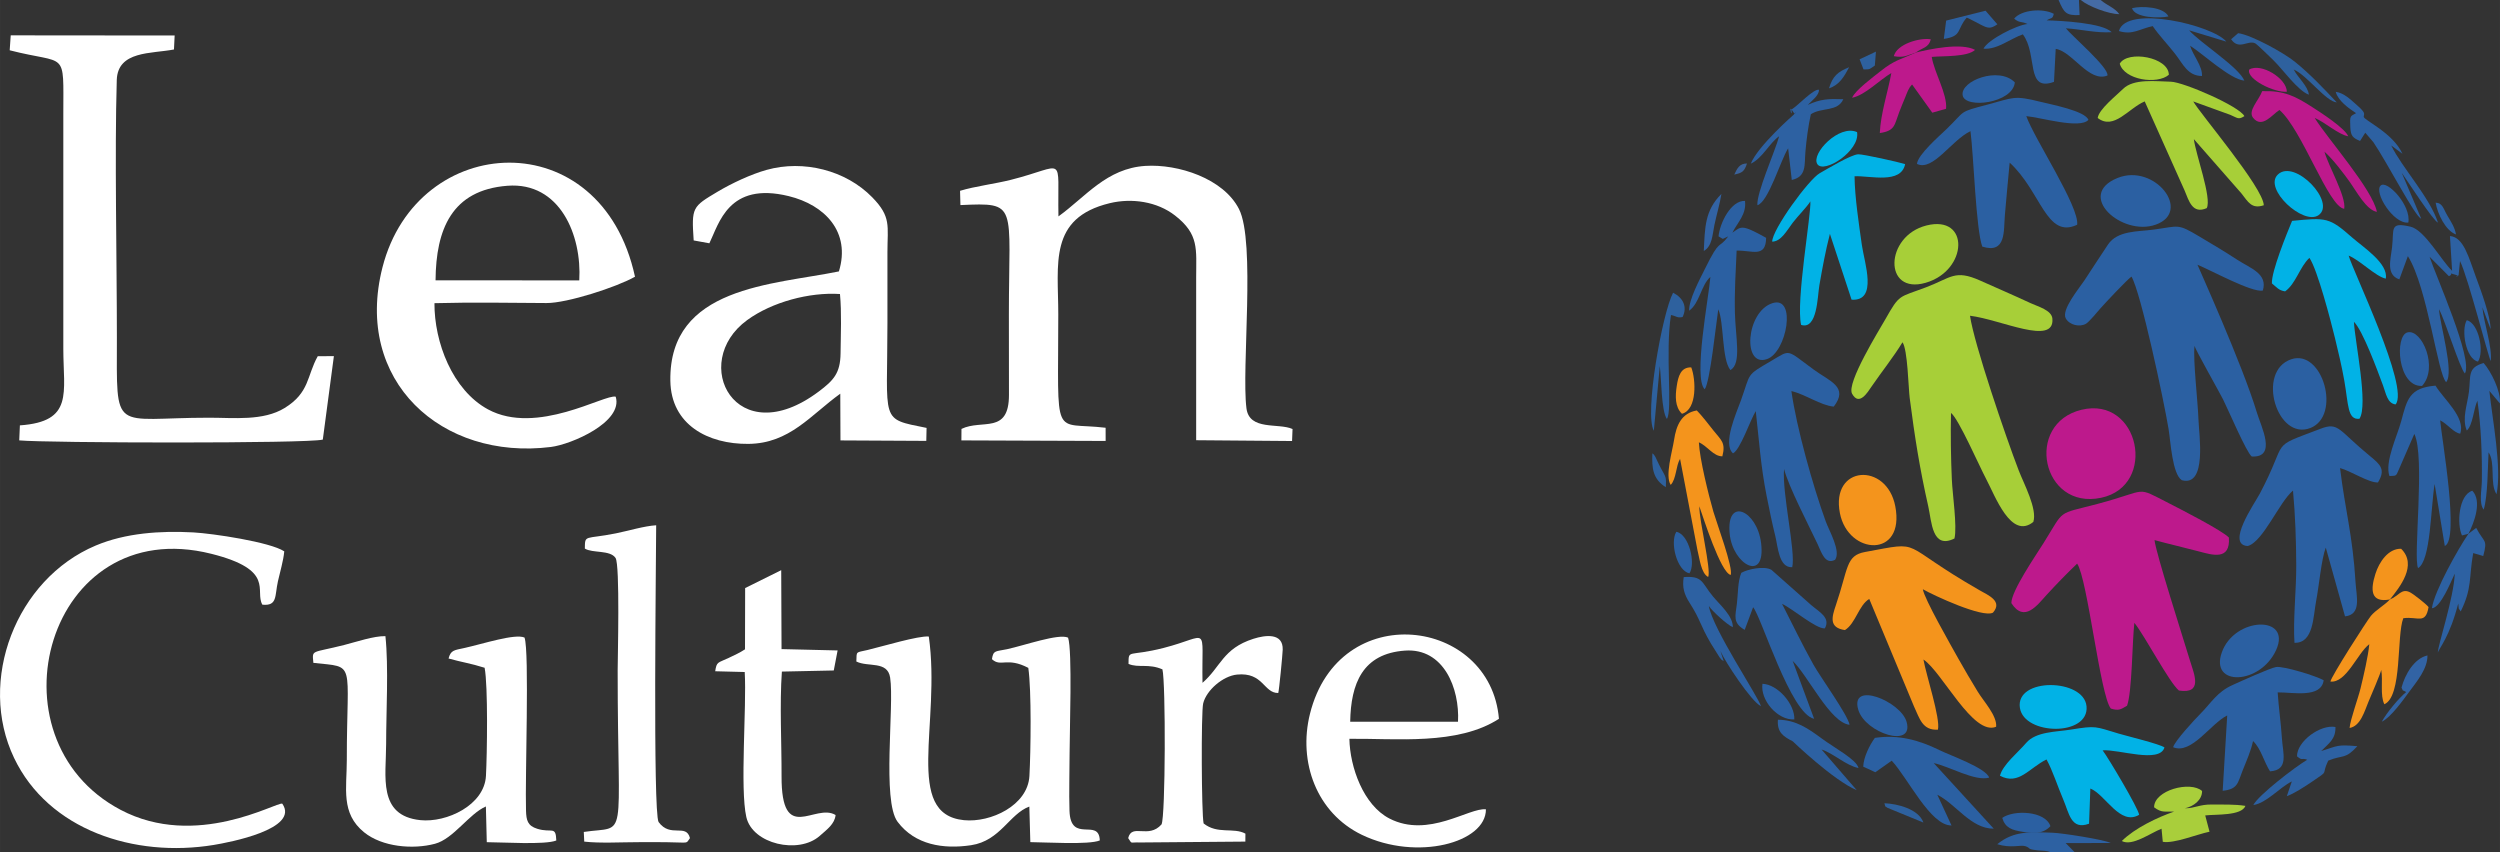 <?xml version="1.0" encoding="UTF-8"?>
<!DOCTYPE svg PUBLIC "-//W3C//DTD SVG 1.1//EN" "http://www.w3.org/Graphics/SVG/1.1/DTD/svg11.dtd">
<!-- Creator: CorelDRAW 2017 -->
<svg xmlns="http://www.w3.org/2000/svg" xml:space="preserve" width="129.368mm" height="44.102mm" version="1.1" style="shape-rendering:geometricPrecision; text-rendering:geometricPrecision; image-rendering:optimizeQuality; fill-rule:evenodd; clip-rule:evenodd"
viewBox="0 0 9698.27 3306.21"
 xmlns:xlink="http://www.w3.org/1999/xlink">
 <rect x="0" y="0" width="9698.27" height="3306.21" fill="#333333" stroke="none"/>
 <defs>
  <style type="text/css">
   <![CDATA[
    .fil5 {fill:#01B2E6}
    .fil3 {fill:#2B60A2}
    .fil6 {fill:#2D61A2}
    .fil8 {fill:#2E619E}
    .fil9 {fill:#3263A4}
    .fil12 {fill:#3A629B}
    .fil11 {fill:#456BA4}
    .fil1 {fill:#A7CF38}
    .fil7 {fill:#A9CE3B}
    .fil10 {fill:#BB1A8B}
    .fil2 {fill:#BD198C}
    .fil4 {fill:#F4941C}
    .fil0 {fill:white}
   ]]>
  </style>
 </defs>
 <g id="Layer_x0020_1">
  <g id="_905291936">
   <g>
    <path class="fil0" d="M4106.02 839.47c-4.58,-245.13 32.88,-196.64 -184.72,-141.8 -63.25,15.92 -137.47,24.51 -196.99,42.53l1.45 55.39c225.96,-10.18 187.98,-6.39 187.98,423.6 0,103.98 0.11,207.96 0.32,311.94 0.31,155.74 -104.43,93.84 -184.21,132.73l-0.36 44.56 559.63 2.17 -0.12 -51.19c-208.95,-25 -183.61,60.69 -183.61,-440.21 0,-195.2 -38.49,-373.39 199.53,-430.97 85.51,-20.68 183.71,-6.55 253.59,47.99 93.57,73 81.9,129.79 81.77,240.6 -0.27,210.3 0,420.61 0,630.93l372.04 3.1 1.83 -46.52c-54.22,-24.76 -167.65,7.72 -178.81,-80.52 -19.69,-155.58 36.12,-644.7 -28.92,-772.84 -60.27,-118.79 -236.44,-175.41 -363.22,-167.37 -150.56,9.56 -231.51,119.78 -337.18,195.89z"/>
    <path class="fil0" d="M37.56 195.06c225.01,57.95 208.02,-6.72 208.02,249.89l0 907.72c0,172 40.86,282.89 -168.49,297.51l-2.5 58.23c109.08,10.2 1118.09,12.65 1177.64,-3.04l43.02 -323.88 -62.65 0.46c-42.74,76.48 -31.1,140.86 -128.39,200.8 -83.05,51.18 -197.77,37.69 -292.5,37.69 -379.44,0.05 -358.35,68.12 -358.33,-312.27 0,-293.78 -8.9,-714.36 -0.46,-997.35 3.42,-114.67 134.57,-101.84 221.92,-118.86l2.62 -54.22 -635.91 -0.6 -4 57.93z"/>
    <path class="fil0" d="M3258.5 1140.61c6.81,71.47 3.13,156.95 2.28,230.31 -0.89,76.9 -26.98,104.74 -84.64,147.98 -321.45,241.04 -504.49,-111.92 -277.34,-277.38 95.75,-69.73 241.47,-108.82 359.7,-100.9zm-567.53 -207.88l60.87 11.1c37.25,-75.64 73.46,-240.2 307.62,-183.05 140.46,34.29 241.65,139.16 194.92,292.14 -256.53,52.48 -659.46,57.73 -653.91,424.38 2.59,170.79 146.51,246.2 302.71,244.71 160.31,-1.52 241.88,-112.37 356.54,-194.73l0.69 181.25 332.97 1.79 1.06 -50.32c-183.09,-37.04 -151.82,-17.68 -151.82,-405.21 0,-91.96 -0.08,-183.92 0,-275.88 0.1,-103.46 15.47,-137.32 -58.97,-213.53 -102.82,-105.28 -266.63,-146 -409.11,-106.49 -61.38,17.03 -136.33,52.33 -190.97,84.91 -97.97,58.4 -101.31,59.81 -92.61,188.94z"/>
    <path class="fil0" d="M1689.6 1087.37c1.54,-196.89 62.39,-350.05 278.75,-366.72 204.12,-15.73 289.24,192.51 278.79,367.16l-557.54 -0.43zm698.88 451.51c-42.41,-10.84 -306.04,151.89 -495.37,49.28 -138.42,-75.02 -208.59,-261.43 -207.76,-412.02 142.77,-3.85 291.47,-1.55 434.65,-0.52 79.88,0.57 272.65,-61.95 343.32,-102.13 -130.72,-603.59 -844.59,-564.15 -979.56,-36.54 -112.82,441.09 229.85,749.87 652.83,697.07 80.92,-10.11 281.85,-97.23 251.89,-195.15z"/>
    <path class="fil0" d="M54.58 2940.38c133.68,279.8 466.94,387.97 774.24,337.51 59.7,-9.81 335,-61.53 266.21,-160.2 -22.09,-7.65 -333.92,178.74 -627.34,23.88 -525.04,-277.13 -284.68,-1153.04 351.97,-993.21 250.5,62.88 166.89,143.43 198.09,197.39 59.19,5.74 47.59,-33.28 60.47,-91.09 8.49,-38.19 20.77,-77.21 24.52,-115.74 -54.61,-36.27 -278.95,-69.61 -353.22,-73.56 -127.71,-6.8 -262.52,2.18 -378.5,51.1 -309.4,130.48 -459.69,524.11 -316.44,823.93z"/>
    <path class="fil0" d="M3848.08 2557.17c34.55,32.3 57.52,-9.89 141.04,33.76 12.76,88.19 9.59,323.31 4.32,419.32 -6.28,114.44 -150.28,181.88 -254.05,171.47 -235.15,-23.58 -88.51,-375.91 -136.24,-712.44 -39.96,-3.69 -178.82,38.13 -237.48,52.22 -46.73,11.22 -42.17,2.52 -43.65,44.72 45.18,22.94 120.94,-4.06 131.11,62.57 16.76,109.74 -32.45,477.75 28.97,559.38 67.42,89.6 177.46,106.84 285.1,90.66 113.45,-17.06 148.61,-121.54 225.9,-149.89l3.85 137.98c58.4,0.31 227.25,11.13 269.46,-6.57 -2.86,-89.84 -113.39,14.54 -117.55,-115.17 -2.3,-72.23 0.4,-150.23 0.4,-223.17 0,-78.65 11.14,-400.16 -5.89,-448.43 -36.59,-16.76 -167.74,29.9 -237.48,45.02 -42.49,9.23 -52.75,2.56 -57.83,38.55z"/>
    <path class="fil0" d="M1879.94 2590.49c13.58,71.07 9.72,335.71 5.18,419.59 -6.15,113.38 -152.5,182.22 -254.77,171.49 -166.07,-17.41 -132.48,-169.91 -132.48,-295.13 0,-125.17 9.99,-299.37 -2.77,-418.67 -45.44,-0.83 -113.36,22.48 -159.66,34.26 -129.2,32.9 -124.62,16.06 -119.82,69.43 167.99,18.71 129.68,-14.09 129.7,377.27 0.01,109.71 -24.27,206.17 67.31,280.19 70.12,56.67 188.62,67.21 274.66,44.36 72.01,-19.11 132.18,-116.31 197.56,-144.73l3.46 138.58c59.07,0.07 227.13,11.05 269.72,-6.6 -1.98,-58.38 -17.47,-28.07 -73.67,-45.34 -38.16,-11.74 -42.64,-33.55 -43.82,-70.01 -4.08,-127.89 13.68,-618.38 -5.82,-671.9 -37.17,-16.13 -160.97,24.46 -232.38,40.33 -40.67,9.04 -53.51,7.81 -62.31,40.94 53.02,14.9 84.81,18.52 139.9,35.94z"/>
    <path class="fil0" d="M5237.84 2799.92c2.5,-148.03 47.77,-264.32 212.45,-276 150.54,-10.68 212.57,146.9 205.8,275.93l-418.25 0.07zm-3.15 66.14c180.29,-2 419.81,26.29 580.14,-77.52 -32.9,-393.66 -621,-469.63 -733.11,-19.23 -46.54,187 25.81,384.69 201.46,469.3 213.73,102.97 481.91,30.46 481.19,-98.97 -65.4,-7.52 -222.86,113.53 -374.11,35.79 -101.14,-51.98 -153.48,-199 -155.56,-309.37z"/>
    <path class="fil0" d="M2268.77 2128.12c29.73,18.61 97.64,4.58 119.07,36.31 17.74,26.27 8.23,390.28 8.23,437.23 0,685.72 43.08,599.45 -131.38,625.76l1.76 37.48c60.4,7.08 146.02,2.15 209.41,2.17 35.56,0.01 71.31,-0.37 106.85,0.08 95.18,1.2 76.41,7.47 93.85,-15.84 -14.9,-58.59 -75.82,0.81 -121.76,-62.45 -22.14,-39.39 -9.63,-1016.74 -9.3,-1151.15 -46.13,2.67 -109.09,21.94 -157.01,31.52 -120.41,24.09 -119.11,3 -119.73,58.89z"/>
    <path class="fil0" d="M3249.32 2523.27l-217.5 -5.18 -1.26 -306.22 -139.95 69.43 -0.54 237.66c-20.29,13.44 -40.81,22.56 -63.21,33.29 -41.79,19.99 -46.78,13.2 -52.39,51.78l114.5 2.96c7.9,139.23 -18.94,451.3 6.21,562.62 23.81,105.38 203.09,145.17 284.36,73.44 28.78,-25.4 58.54,-46.67 61.94,-81.3 -80.06,-48.56 -210.5,117.97 -209.6,-150.65 0.42,-127.55 -7.78,-279.76 1.24,-405.8l201.32 -4.3 14.88 -77.71z"/>
    <path class="fil0" d="M4958.74 2688.37c3.24,-9.32 16.7,-148.16 17.28,-168.18 1.93,-65.6 -66.59,-57.21 -114.02,-41.98 -118.83,38.14 -125.77,108.7 -197.12,170.66 -4.11,-229.2 30.9,-182.15 -150.05,-135.54 -138.58,35.68 -136.67,3.24 -136.95,62.2 38.34,16.52 77.63,-2.46 131.53,21.19 12.97,51.26 12,571.87 -3.48,601.38 -50.87,57.69 -115.04,-5.57 -129.34,53.21 17.13,24.82 3.36,15.32 47.26,16.93l407.25 -3.4 0.22 -30.89c-46.23,-25.28 -107.91,3.72 -162.14,-39.54 -8.28,-34.94 -10.02,-431.64 -1.73,-465.62 12.54,-51.47 76.87,-106.5 131.24,-111.9 102.28,-10.17 103.28,72.14 160.06,71.48z"/>
   </g>
   <g>
    <path class="fil1" d="M7380.31 1327.81c20.07,26.68 23.19,178.71 27.98,215.7 19.69,152.02 38.41,271.81 72.16,421.25 13.2,58.41 14.19,167.75 101.56,124.25 10.95,-45.89 -7.71,-171.7 -10.2,-228.78 -3.62,-83.03 -5.15,-175.26 -3.16,-258.27 29.38,22.33 110.16,207.16 136,255.66 35.23,66.1 96.76,237.25 183.3,167.09 16.03,-50.57 -36.97,-148.34 -56.65,-199.58 -49.93,-129.84 -173.31,-491.1 -189.03,-600.24 119.48,14.34 329,118.34 319.6,11.17 -2.89,-32.97 -55.9,-46.69 -84.57,-60.06 -64.08,-29.91 -130.94,-58.58 -195.65,-87.59 -98.47,-44.13 -112.58,-10.74 -209.55,26 -107.08,40.56 -102.08,24.61 -158.58,124.74 -22.81,40.42 -151.27,246.71 -128.79,288.05 27.28,50.18 60.47,-5.44 76.05,-28.26 37.25,-54.51 87.06,-117.21 119.55,-171.12z"/>
    <path class="fil2" d="M8452.72 2678.82c94.58,14.51 58.88,-63.62 43.11,-115.53 -28.36,-93.26 -132.21,-417.02 -137.77,-468.08 55.76,15.32 113.56,28.46 170.07,43.41 54.46,14.39 124.81,37.28 118.42,-53.28 -26.05,-27.33 -187.33,-109.95 -231.03,-132.22 -135.78,-69.19 -76.02,-52 -277.6,1.45 -162.61,43.13 -125.75,17.32 -210.71,152.84 -29.12,46.43 -125.07,185.89 -124.45,232.29 50.13,78.05 101.21,6.97 136.46,-31.61 35.32,-38.64 80.73,-85.57 118.78,-121.61 40.35,59.73 89.23,511.59 130.64,562.34 30.13,9.1 37.37,4.09 62.95,-11.16 19.66,-54.09 19.81,-247.89 28.34,-321.51 43.45,54.84 134.42,230.27 172.8,262.66z"/>
    <path class="fil3" d="M8268.72 1073.05c36.09,60.24 125.35,479.2 143.94,591.6 7.83,47.27 14.22,174.44 51.25,198.18 99.06,27 66.29,-179.79 64.62,-235.18 -2.05,-68.14 -21.82,-233.13 -15.11,-285.7 1.39,11.37 95.59,177.96 110.34,207.01 19.47,38.35 90.65,206.02 111.42,221.92 99.56,5.6 35.97,-116.91 19.63,-171.42 -55.07,-183.71 -229.1,-568.58 -230.14,-572.47 51.34,20.82 210.73,108.47 253.58,100.34 19.81,-66.05 -47.84,-86.02 -99.92,-120.07 -47.6,-31.15 -94.76,-59.16 -144.09,-88.51 -89.55,-53.29 -78.12,-41.54 -180.82,-27.87 -60.06,8 -138.92,3.16 -175.56,57.42 -31.16,46.13 -61.29,93.6 -92.24,140.25 -20.34,30.67 -90.11,113.65 -71.78,146.66 14.56,26.23 54.49,34.83 78.64,20.59 12.35,-7.3 45.28,-47.61 56.56,-60.36 18.54,-20.97 102.91,-110.82 119.65,-122.4z"/>
    <path class="fil4" d="M7743.62 2819.36c4.51,-42.45 -48.76,-98.7 -71.84,-136.9 -25.34,-41.91 -51.51,-85.48 -75.27,-128.27 -25.28,-45.52 -132.46,-232.44 -137.18,-268.36 42.29,24.14 231.91,112.32 272.03,90.84 38.59,-44.34 -17.34,-67.06 -52.16,-86.97 -323.51,-185.05 -209.6,-191.49 -444.15,-148.35 -75.08,13.8 -64.25,62.73 -113.21,206.7 -15.62,45.94 -27.7,86.95 35.27,96.26 41.8,-25.94 53.35,-96.17 94.34,-120.82l173.45 416.77c22.38,47.31 32.51,93.85 92.91,90.32 10.84,-41.75 -46.33,-214.46 -56.19,-272.17 72.96,48.53 192.4,298.15 282.02,260.94z"/>
    <path class="fil3" d="M9097.12 2391.09c64.99,-6.99 44.13,-77.45 40.86,-131.58 -11.02,-183.14 -41.13,-284.39 -60.13,-443.67 42.27,11.37 111.27,57.43 147.01,55.78 30.57,-49.83 10.14,-68.76 -30.08,-101.68 -124.53,-101.95 -121.38,-133.86 -192.61,-106.68 -205.91,78.54 -119.76,33.2 -235.63,251.82 -19.94,37.63 -132.49,197.78 -47.3,203.14 59.64,-15.16 123.09,-171.55 176.08,-215.08 8.88,97.86 12.14,193.04 12.57,291.32 0.4,93.09 -12.86,212.14 -6.88,299.18 74.67,1.94 72.17,-101.84 84.26,-163.56 11.04,-56.4 19.81,-159.94 37.2,-205.85l74.64 266.87z"/>
    <path class="fil3" d="M7436.5 635.87c61.98,30.3 133.94,-92.26 207.65,-127.03 12.43,95.4 21.09,380.52 45.73,447.87 93.99,29.45 82.31,-61.62 87.84,-123.82 6,-67.33 11.82,-134.7 18.46,-201.95 122.86,112.99 141.88,297.41 261.87,240.92 8.58,-70.35 -165.62,-332.25 -197.45,-421.28 54.97,4.51 207.4,51.07 241.03,14.49 -13.01,-35.05 -143.38,-59.33 -184.9,-69.85 -106.07,-26.88 -106.05,-15.9 -208.11,10.98 -113.82,29.96 -81.16,21.34 -158.61,95.75 -28.11,27 -110.43,98.32 -113.5,133.93z"/>
    <path class="fil3" d="M6722.88 1758.7c28.23,-13.82 67.37,-130.12 88.33,-163.92 12.6,112.45 19.72,217.4 42.11,329.25 10.54,52.61 20.65,103.35 33.58,155.32 10.26,41.2 13.58,124.15 65.73,121 14.16,-59.46 -39.84,-286.78 -31.73,-381.2 16.4,66.35 97.03,221.32 130.23,291.88 14.48,30.8 28.73,81.42 67.78,60.6 23.49,-32.99 -22.98,-112.01 -36.58,-149.6 -50.32,-139.21 -113.15,-364.3 -132.98,-504.88 53,11.97 114.06,55.92 164.39,60.21 59.13,-76.06 -15.77,-98.15 -76.44,-142.56 -110.27,-80.72 -89.01,-79.75 -166.1,-34.75 -99.37,58.02 -78.75,44.72 -117.15,151.99 -17.14,47.89 -72.97,169.69 -31.2,206.65z"/>
    <path class="fil5" d="M8813.48 1099.5c18.37,14.52 25.65,26.89 51.1,30.89 41.71,-29.29 56.84,-95.24 94.47,-129.98 31.22,45.69 83.09,245.45 98.99,310.71 13.13,53.95 26.76,111.43 36.4,166.18 16.25,92.37 11.74,152.58 58.55,147.26 35.53,-51.98 -17.57,-299.82 -21.4,-376.27 34.66,34.33 90.79,187.6 112.74,246.6 12.25,32.93 16.74,69.74 48.98,74.05 55.06,-64.4 -168.02,-522.64 -182.1,-577.35 42.94,17 105.13,81.38 143.97,89.37 11.19,-58.94 -89.09,-123.15 -128.93,-158.27 -90.64,-79.91 -100.92,-79.01 -234.54,-65.84 -20.46,49.18 -80.83,197.18 -78.22,242.65z"/>
    <path class="fil5" d="M6874.89 937.44c34.43,-0.65 56.46,-42.37 78.89,-72.31 18.75,-25.03 56.48,-62.75 69.2,-83.89 4.18,45.19 -56.85,389.04 -35.89,479.19 63.33,20.01 63.35,-110.72 70.73,-153.18 11.48,-66.09 24.27,-135.76 40.98,-200l84.01 255.31c102.78,7.14 49.76,-143.18 40.09,-210.99 -11.51,-80.92 -27.69,-187.14 -28.56,-267.86 61.62,-2.35 180.76,31.26 196.26,-47.12 -22.9,-7.41 -163.35,-38.88 -182.03,-38.07 -27.93,1.21 -118.56,55.93 -149.59,73.59 -42.29,24.06 -184.1,218.05 -184.11,265.32z"/>
    <path class="fil1" d="M8137.63 457.75c63.34,48.69 119.76,-38.18 182.43,-64.37l154.59 345.44c17.16,41.05 30.43,92.94 86.03,68.62 20.49,-38.78 -43.45,-210.74 -50,-267.73l184.73 210.81c25.91,32.96 39.68,61.68 86.6,45.72 -2.3,-68.5 -245.91,-353.72 -273.72,-402.75l143.54 51.99c29.56,12.68 31.66,19.79 54.91,5.03 -19.78,-38.53 -236.66,-132.35 -285.05,-133.49 -58.26,-1.37 -144.71,-12.96 -185.83,28.09 -24.41,24.36 -93.69,78.53 -98.22,112.63z"/>
    <path class="fil5" d="M8298.43 3160.88c-2.89,-25 -120.23,-222.14 -141.7,-250.08 61.98,-4.84 221.14,52.09 239.98,-11.24 -19.12,-13.56 -142.62,-43.28 -176.82,-53.44 -93.8,-27.88 -86.5,-31.87 -186.97,-15.67 -57.51,9.28 -135.43,7.29 -173.27,52.14 -29.79,35.31 -90.78,84.1 -101.08,126.9 72.78,38.29 113.04,-30.22 180.51,-63.31 23.63,42.56 43.77,106.21 64.07,153.22 23.96,55.46 30.43,122.08 101.01,96.02l4.96 -136.43c58.52,22.95 114.72,146.45 189.32,101.89z"/>
    <path class="fil3" d="M8835.82 2685.99c59.49,-0.72 168.43,23.58 178.51,-46.92 -25.82,-15.74 -155.95,-55.98 -184.57,-51.49 -22.89,3.58 -141.66,57.42 -170.2,70.45 -59.49,27.15 -80.26,67.38 -126.03,113.54 -20.29,20.48 -97.53,103.82 -103.21,127.15 70.97,29.84 145.8,-91.92 209.79,-123.27l-17.56 292.3c59.06,-6.33 57.92,-29.85 77.4,-78.82 14.82,-37.23 32.09,-75.35 40.33,-114.19 30.44,28.39 42.79,81.96 65.99,117.52 74.01,-4.79 49.67,-70.18 45.94,-129.06 -3.75,-59.43 -12.53,-118.03 -16.4,-177.21z"/>
    <path class="fil2" d="M8074.86 1589.63c-222.59,53.84 -154.31,390.11 75.92,341.48 220.08,-46.49 149.48,-396 -75.92,-341.48z"/>
    <path class="fil3" d="M7175.07 2811.68c-6.1,-37.09 -113.14,-185 -140.23,-233.45 -44.07,-78.82 -80.96,-156.24 -121.72,-235.63 39.63,17.64 131.57,97.64 166.1,95.12 22.85,-41.91 -21.53,-63.45 -53.02,-90.47l-154.51 -136.87c-28.33,-15.91 -91.45,-2.5 -116.6,11.78 -14.01,33.23 -12.5,80.96 -17.03,119.09 -5.8,48.95 -17.44,74.89 30.17,102.18l32.68 -87.75c31.4,34.99 145.4,414.62 236.64,432.75l-83.29 -224.78c59.8,57.68 145.73,240.27 220.81,248.02z"/>
    <path class="fil3" d="M9484.13 2118.09c57.78,-23.67 -11.6,-414.94 -17.96,-487.6 30.53,15.88 51.6,47.72 77.78,51.87 21.94,-63.27 -64.88,-134.5 -95.9,-186.34 -102.05,8.74 -110.19,53.06 -133.25,138.7 -15.64,58.08 -64.28,157.23 -45.41,211.98 30.35,-1.84 23.91,2.2 38.7,-30.29l57.9 -133.07c43.08,87.68 -5.58,481.95 14.51,520.51 49.19,-27.98 49.01,-234.67 64.21,-326.43l39.43 240.66z"/>
    <path class="fil6" d="M9307.8 1083.86l33.16 -90.14c75.74,119.86 116.13,460.41 148.53,488.8 31.99,-38.16 -24.21,-223 -27.71,-283.13 25.54,48.19 79.57,227.3 100.37,249.34 32.71,-54.16 -113.59,-380.65 -137.07,-452.65l75.1 75.37c22.41,-9.6 -10.43,-15.35 24.96,-5.7 24.51,6.69 -12.48,11.01 12.56,2.42l5.47 -55.49c31.9,64.32 111.38,378.9 119.23,387.74 6.73,-53.38 -27.44,-150.21 -32.45,-208.56l32.01 85.21c-0.89,-51.95 -37.8,-150.16 -56.54,-201.06 -28.49,-77.32 -47.84,-156.26 -101.23,-160.32l8.37 135.14c-42.48,-40.94 -106.32,-158.79 -161.85,-171.58 -81.6,-18.76 -62.94,7.23 -71.08,80.26 -5.17,46.46 -24.78,106.28 28.18,124.35z"/>
    <path class="fil3" d="M7338.63 2950.9c63.28,68.18 150.41,252.58 231.89,251.34l-55.18 -119.26c73.2,37.02 129.87,131.8 219.1,131.81l-232.92 -254.47c59.08,12 160.28,72.07 215.08,56.32 -12.84,-37.56 -149.79,-85.44 -192.42,-106.41 -80.07,-39.38 -159.09,-61.2 -250.96,-47.76 -20.02,27.21 -44.08,75.09 -45.15,111.66l46.9 21.67 63.66 -44.9z"/>
    <path class="fil3" d="M6666.77 916.86c24.07,12.96 8.07,12.35 37.69,0.1 -39.11,52.6 -30.19,3.63 -89.87,124.89 -20.44,41.55 -63.26,119.98 -61.93,163.49 40.65,-28.65 46.07,-98.6 82.46,-131.22 -5.75,77.44 -67.19,392.82 -22.12,435.9 20.44,-24.2 44.75,-258.51 52.72,-310.23 22.79,51.9 12.97,193.49 46.97,235.72 44.28,-23.79 19.85,-126.66 17.6,-221.92 -1.96,-83.64 2.97,-158.5 6.66,-241.32 59.61,-1.9 113.11,30.15 114.48,-49.66 -98.65,-55.1 -96.28,-43.08 -131.03,-19.98 21.32,-41.64 55.31,-71.56 49.02,-123.29 -54.31,-2.36 -97.7,85.75 -102.66,137.52z"/>
    <path class="fil4" d="M9271.28 2325.49c-21.16,22.83 -55.01,40.82 -73.92,63.89 -15.26,18.61 -154.73,235.72 -156.81,254.65 61.89,6.43 104.89,-110.73 150.74,-144.96 -4.38,47.23 -22.02,122.02 -33.57,169.77 -10.05,41.48 -39.68,120.85 -42.91,155.21 42.89,-7.05 58.35,-66.35 73.52,-102.3 8.44,-20.02 48.37,-112.86 49.19,-122.98 7.53,41.25 -5.08,98.98 12.18,133.32 70.33,-31.26 46.84,-265.31 73.47,-333.77 57.06,-7.82 86.16,25.85 98,-43.22 -8.81,-11.7 -57.55,-49.79 -71.96,-57.29 -32.93,-17.14 -44.34,14.87 -77.92,27.68z"/>
    <path class="fil4" d="M6481.19 1881.07c21.85,-22.76 20.01,-74.01 36.32,-101.05l67.48 354.13c8.5,32.25 13.44,89.26 41.53,104.18 12.5,-27.81 -35.02,-218.05 -34.32,-274.35 15.65,44.4 82.42,256.57 121.51,266.45 11.48,-25.32 -54.94,-203.75 -66.89,-245.26 -18.84,-65.48 -53.51,-204.85 -56.35,-269.24 33.19,14.1 56.33,54.69 91.11,54.28 13.72,-53.37 -4.51,-62.3 -33.38,-98.72 -18.94,-23.87 -46.3,-59.6 -65.78,-79.25 -59.94,10.78 -79.52,57.85 -88.12,114.29 -6.8,44.67 -35.92,139.45 -13.12,174.56z"/>
    <path class="fil2" d="M8842.77 426.66c88.03,76.23 190.47,376.89 251.24,383.31 8.41,-47.48 -62.23,-167.39 -76.62,-221.36 30.44,26.19 74.41,83.89 99.1,118.54 24.74,34.73 63.82,108.33 104.28,114.69 -17.49,-88.26 -190.97,-283.18 -241.37,-364.27 40.62,16.64 91.44,64.3 130.22,71.14 -12.97,-31.6 -105.86,-91.53 -138.31,-112.4 -67.78,-43.6 -110.09,-65.27 -195.53,-62.69 -12.89,35.64 -57.16,76.48 -35.07,103.7 35.04,43.14 74.66,-13.97 102.06,-30.68z"/>
    <path class="fil6" d="M7813.48 72.49c22.77,18.27 26.9,8.85 51.78,20.66 -40.85,3.51 -153.71,60.65 -170.65,95.67 53.2,4.66 102.96,-38.29 152.68,-55.52 58.82,78.04 9.33,224.97 120.8,184.22l6.69 -127.8c64.1,9.15 128.95,131.75 200.51,103.42 7.99,-29.32 -140.65,-156.5 -161.07,-183.33 59.19,3.79 117.91,18.97 177.41,15.06 -34.36,-36.44 -198.71,-44.53 -252.26,-45.91 20.41,-12.1 22.33,-3.46 28.01,-25.28 -41.54,-22.71 -125.9,-16.13 -153.88,18.81z"/>
    <path class="fil2" d="M7432.17 203.84c-58.86,27.02 -82.1,28.43 -137.08,72.34 -28.79,23 -99.05,74.84 -110.07,103.07 49.75,-9.66 106.5,-69.33 152.11,-95.98 -13.4,73.22 -41.72,158.19 -44.73,232.86 59.49,-8.66 56.16,-30.83 75.06,-80.54 7.41,-19.51 15.11,-37.78 23,-56.85 7.65,-18.49 12.87,-37.03 27.24,-50.88l78.28 109.29 53.47 -15.16c5.27,-57.54 -46.22,-140.82 -55.62,-201.25 43.44,-4.05 138.52,0.94 168.02,-27.24 -54.27,-28.88 -176.23,-2.89 -229.69,10.35z"/>
    <path class="fil4" d="M7137.64 1991c32.18,163.83 254.26,175.92 214.68,-27.54 -33.43,-171.82 -251.34,-159.05 -214.68,27.54z"/>
    <path class="fil3" d="M8888.22 1393.8c-136.15,46.2 -55.81,317.21 74.28,266.68 122.03,-47.4 48.03,-308.19 -74.28,-266.68z"/>
    <path class="fil1" d="M7473.26 874.71c-161.99,40.74 -167.7,269.77 -3.28,222.4 164.81,-47.48 172.36,-264.92 3.28,-222.4z"/>
    <path class="fil7" d="M8475.82 3135.68c34.14,-7.25 67.21,-32.49 66.71,-67.15 -45.26,-40.35 -186.45,-3.01 -186.11,63.28 30.31,22.5 40.45,15.11 77.51,16.73 -63.32,21.75 -152.25,63.81 -202.76,114.06 40.25,21.84 110.85,-30.89 154.1,-47.69l4.84 50.74c43.37,7.78 132.4,-29.08 181.33,-39.17l-16.67 -63.14c39.86,-4.92 140.94,2.36 155.98,-37.06 -41.46,-6.62 -87.2,-4.83 -129.69,-5.32 -49.43,-0.56 -64.92,14.69 -105.22,14.72z"/>
    <path class="fil3" d="M8214.66 690.4c-164.46,66.44 16.77,227.72 147.96,181.16 142.77,-50.68 -4.03,-239.32 -147.96,-181.16z"/>
    <path class="fil6" d="M6950.03 424.82c3.4,44.42 -15.56,-30.94 6.78,10.1 7.95,14.6 14.03,-10.08 2.16,9.4 -0.1,0.16 -139.19,121.06 -167.17,190.63 45.06,-20.35 74.2,-82.52 110.17,-106.38 -15.65,57.99 -88.58,220.32 -84.46,267.63 42.91,-12.68 90.13,-175.28 119.31,-220.89l14.06 122.81c58.38,-12.92 48.58,-59.37 52.95,-109.89 4.07,-47.06 10.85,-98.94 21.01,-144.99 41.79,-27.92 103.57,-8.17 125.92,-58.27 -56.21,-2.1 -87.81,-1.2 -137.75,21.94 14.9,-15.48 44.85,-37.78 43.26,-58.79 -22.09,-3.42 -82.11,62.31 -106.23,76.7z"/>
    <path class="fil3" d="M8219.94 120.45c53.61,16.42 79.51,-8.28 131.11,-19.19 25.35,37.17 57.54,69.9 86.77,107.47 32.09,41.22 48.95,85.51 104.41,86.14 2.2,-39.04 -34.93,-79.49 -46.19,-117.53 54.31,34.89 155.04,130.11 210.51,135.49 -21.63,-52.67 -170.2,-145.67 -214.31,-195.24l144.55 43.93c-51.01,-63.16 -388.81,-144.58 -416.84,-41.08z"/>
    <path class="fil5" d="M7835.91 2746.7c16.98,106.32 268.84,110.76 258.45,-6.55 -9.66,-108.91 -277.61,-113.35 -258.45,6.55z"/>
    <path class="fil6" d="M9569.54 1670.07c23.78,-20.54 27.03,-87.74 41.15,-115.58 13.93,95.41 18.77,214.92 17.12,312.98 -0.58,34.32 -11.71,86.58 7.33,109.38 16.17,-53.95 15.38,-161.86 18.77,-222.16 28.1,42 3.55,120.55 30.88,162.62 21.45,-101.14 -16.55,-293.16 -27.75,-400.94l40.86 48.76c4.41,-46.48 -33.7,-123.46 -63.1,-156.92 -63.44,18.08 -49.46,49.59 -56.97,111.51 -5.82,48.08 -28.1,105.02 -8.3,150.35z"/>
    <path class="fil3" d="M8829.94 2521.44c61.5,-136.14 -161.43,-129.41 -210.72,9.24 -47.78,134.41 149.65,125.97 210.72,-9.24z"/>
    <path class="fil6" d="M9004.7 2913.56c30.29,-30.63 56.59,-46.57 55.25,-93.3 -58.58,-10.83 -149.38,55.66 -149.19,113.65 22.89,19.41 15.03,4.54 39.84,13.42 -43.17,24.92 -190.03,137.23 -209.22,175.76 51.69,-7.87 101.08,-67.66 149.38,-91.76l-19.42 57.27c27.12,-9.17 72.55,-38.91 97.58,-55.98 71.86,-48.97 33.3,-20.2 63.12,-81.94 59.71,-24.15 63.95,-2.92 113.03,-55.91 -80.15,-7.04 -73.52,-1.79 -140.37,18.79z"/>
    <path class="fil6" d="M6629.18 2351.03c13.11,19.76 71.19,73.05 93,82.1 0.91,-43.49 -49.64,-86.36 -76.93,-119.16 -44.68,-53.76 -38.09,-80.85 -113.48,-75.23 -6.51,39.37 1.56,66.96 22.96,100.25 42.29,65.81 38.65,82.53 82.34,157.24l33.56 53.54c9.36,12.37 6.5,8.92 16.05,14.73l-12.73 -39.32c16.67,39.63 119.5,196.58 157.64,214.56 -12.78,-40.29 -187.65,-300.85 -202.41,-388.72z"/>
    <path class="fil6" d="M9139.95 438.99c-23.31,12.87 -24.45,8.99 -22.27,55.03 1.55,32.63 8.82,40.8 37.77,52.82l20.23 -31.97 31.33 36.65c52.09,76.04 163.19,291.66 185.53,296.48l-75.35 -177.61c21.01,30.18 122.86,187.48 140.54,193.29 -31.21,-97.47 -139.11,-212.56 -181.45,-299.34l43.53 32.16c-36.16,-80.9 -151.12,-131.12 -150.16,-143.56 1.09,-14.02 10.19,-13.2 -32,-50.14 -21.74,-19.04 -46.03,-42.45 -76.51,-46.41 8.86,34.24 49.55,63.47 78.8,82.61z"/>
    <path class="fil6" d="M9575.89 2070.67c-37.45,54.04 -133.02,223.06 -141.68,288.97 33.73,-2.11 73.55,-102.49 88.68,-134.44 -3.8,94.77 -65.29,276.39 -65.85,306.38 4.74,-16.07 46.13,-61.11 79.3,-190.53 4.3,32.36 -2.29,11.26 9.64,30.86 45.06,-91.53 31.18,-130.81 48.35,-226.33l38.96 11.43c17.94,-67.81 3.47,-49.63 -27.34,-109.14l-30.05 22.8z"/>
    <path class="fil6" d="M7209.75 2979.41c-7.82,-33.02 -91.3,-76.66 -142.23,-114.22 -52.78,-38.94 -100.57,-72.65 -170.5,-73.14 -3.64,49.15 21.04,64.93 57.7,83.87 0.04,0.01 156.4,150.55 248.27,189.65l-136.61 -158.01c48.74,16.09 94,61.97 143.37,71.85z"/>
    <path class="fil3" d="M6876.36 1175.92c-103.7,32.36 -118.34,252 -20.87,216.91 76.36,-27.51 114.89,-246.23 20.87,-216.91z"/>
    <path class="fil5" d="M8836.5 677.14c-57.3,54.89 98.93,198.58 157.8,157.67 70.25,-48.8 -92.13,-220.6 -157.8,-157.67z"/>
    <path class="fil8" d="M6415.79 1671.1l23.06 -251.08c6.25,45.21 5.54,174.62 27.51,205.28 22.94,-34.37 -7.17,-257.91 15.86,-403.24 22.8,4.64 23.94,12.39 45.06,7.74 19.51,-39.45 1.99,-74.54 -36.84,-94.23 -41.43,77.66 -112.39,470.77 -74.64,535.52z"/>
    <path class="fil3" d="M7209.03 2753.97c26.98,89.86 217.42,151.66 187.18,46.02 -22.74,-79.49 -221.62,-160.8 -187.18,-46.02z"/>
    <path class="fil3" d="M6709.98 2070.93c11.89,120.54 140.81,190.98 121.92,36.17 -15.57,-127.64 -136.27,-181.71 -121.92,-36.17z"/>
    <path class="fil6" d="M7955.49 3306.21l93 0 -35.14 -35.67 174.84 -0.19c-26.15,-13.49 -188.62,-38.59 -224.46,-39.81 -83.33,-2.86 -150.56,-9.32 -215.66,44.43 53.01,16.7 90.65,1.64 108.81,7.66 24.43,8.11 2.45,11.27 48.45,16.26 20.97,2.27 31.49,-0.08 50.17,7.33z"/>
    <path class="fil4" d="M9271.28 2325.49c37.83,-47.38 107.82,-133.22 43.5,-196.64 -50.21,-1.24 -85.19,51.62 -99.6,96.84 -19.69,61.75 -19.97,114 56.1,99.8z"/>
    <path class="fil3" d="M9395.92 1497.16c64.4,-69.88 -0.05,-221.42 -56.25,-207.75 -50.93,12.39 -38.91,212.1 56.25,207.75z"/>
    <path class="fil8" d="M8655.24 152.17c30.03,44.22 65.12,2.05 93.16,15.81 7.55,3.7 61.11,56.23 71.11,66.02 36.97,36.16 94.17,117.54 137.29,133.43 -3.33,-33.63 -43.41,-67.08 -58.71,-97.69 50.52,21.01 125.19,124.69 167.01,127.5 -50.57,-53.99 -104.86,-111.32 -163.48,-158.37 -42.74,-34.31 -166.79,-103.18 -219.11,-110.15l-27.27 23.45z"/>
    <path class="fil3" d="M7816.21 319.72c-61.63,-63.5 -212.06,-6.15 -202.45,50 9.2,53.8 194.46,30.93 202.45,-50z"/>
    <path class="fil5" d="M7204.19 512.58c-69.18,-31.64 -179.48,83.52 -154.25,123.88 24.69,39.46 166.69,-50.85 154.25,-123.88z"/>
    <path class="fil1" d="M8223.25 247.06c17.32,63.08 144.7,82.04 190.37,43.09 -0.39,-68.73 -159.93,-96.37 -190.37,-43.09z"/>
    <path class="fil3" d="M7767.3 3172.96c11.78,38.92 37.72,47.53 79.95,54.04 41.28,6.36 78.89,8.64 107.03,-22.12 -20.11,-59.6 -142.18,-64.1 -186.98,-31.92z"/>
    <path class="fil4" d="M6524.78 1605.21c60.19,-16.32 54,-134.55 36.11,-180.03 -41.01,-1.14 -50.71,34.94 -56.47,73.53 -5.5,36.79 -7.47,79.48 20.36,106.5z"/>
    <path class="fil3" d="M6837.13 2652.67c-9.21,64.09 59.55,142.41 123.68,138.16 2.04,-59.81 -64.73,-135.95 -123.68,-138.16z"/>
    <path class="fil3" d="M9342.64 863.49c12.29,-66.12 -83.24,-167.54 -107.55,-143.44 -26.63,26.41 49.74,149.56 107.55,143.44z"/>
    <path class="fil6" d="M7549.76 79.94l-9.07 71.04c72.43,-10.47 48.93,-36.93 89,-82.72 19.05,8.31 37.43,19.09 56.07,28.43 25.65,12.83 35.89,16.4 62.6,-2.47l-45.89 -52.69 -152.7 38.42z"/>
    <path class="fil6" d="M9575.89 2070.67c22.6,-43.49 53.53,-126.85 15.07,-166.86 -53.58,15.94 -60.5,131.21 -40.11,173.37l25.04 -6.51z"/>
    <path class="fil9" d="M9239.9 2799.58c33.89,-15.4 81.95,-82.94 106.5,-116.2 30.94,-41.94 70.73,-88.72 70.57,-140.73 -51.64,11.59 -87.24,73.77 -100.72,125.04 10.73,19.99 -3.22,3.79 18.16,17.08 -29.1,23.37 -76.96,82.21 -94.53,114.82z"/>
    <path class="fil3" d="M6502.99 2063.02c-25.42,40.66 2.05,151.14 50.86,161.22 25.71,-38.76 -2.05,-152.29 -50.86,-161.22z"/>
    <path class="fil2" d="M8725.49 269.82c-11.96,37.06 98.59,90.78 145.95,85.89 -0.64,-51.8 -100.26,-113.11 -145.95,-85.89z"/>
    <path class="fil3" d="M9613.02 1402.75c24.79,-38.89 3.33,-148.06 -43.6,-160.75 -22.56,38.65 -3.74,150.88 43.6,160.75z"/>
    <path class="fil9" d="M6609.56 973.63c33.02,-18.89 33.19,-62 41.04,-100.06 8.12,-39.39 21.59,-83.45 27.36,-121.36 -65.05,65.09 -63.77,130.67 -68.4,221.41z"/>
    <path class="fil10" d="M7432.17 203.84c25.89,-19.53 49.64,-17.73 57.93,-51.43 -44.04,-6.86 -131.75,18.62 -143.38,65.52 40.77,6.98 49.6,-2.8 85.45,-14.09z"/>
    <path class="fil8" d="M8412.05 63.8c-17.83,-37.18 -103.79,-41.68 -141.23,-32.06 10.95,38.54 107.2,39.6 141.23,32.06z"/>
    <path class="fil9" d="M8064.92 0l-79.08 0c21.34,49.37 28.13,60.8 81.54,58.49l-2.46 -58.49z"/>
    <path class="fil8" d="M7310.2 3116.05c7.01,19.29 -3.76,5.86 11.85,17.76l139.36 57.13c-17.86,-52.39 -101.43,-73.14 -151.21,-74.89z"/>
    <path class="fil11" d="M8149.09 0l-77.04 0c29.91,25.36 108.57,54.68 149.69,55.12 -18.73,-25.8 -46.18,-32.71 -72.66,-55.12z"/>
    <path class="fil8" d="M6462.26 1890.08c2.26,-40.23 -0.01,-38.77 -18.34,-72.28 -5.73,-10.48 -9.6,-18.54 -14.69,-29.37 -1.66,-3.53 -5.16,-11.91 -6.98,-15.02 -8.01,-13.62 -10.05,-12.77 -12.17,-14.75 -2.55,58.38 2.09,100.27 52.18,131.42z"/>
    <path class="fil6" d="M9527.79 909.64c-5.07,-27.67 -18.22,-47.43 -32.92,-72.02 -16.29,-27.24 -18.53,-50.09 -46.25,-51.46 7.17,42.53 37.95,108.58 79.16,123.48z"/>
    <path class="fil8" d="M7214.01 230.03l15.15 39.31c28.23,-0.46 20.62,0.36 43.97,-15.11l4.22 -53.98 -63.34 29.78z"/>
    <path class="fil8" d="M7095.23 342.63c39.62,-12.37 58.87,-45.18 78.18,-81.87 -44.3,17.86 -63.78,34.39 -78.18,81.87z"/>
    <path class="fil12" d="M6727.72 677.25c31.48,-6.38 39.39,-12.68 49.43,-43.14 -28.75,0.53 -37.12,17.3 -49.43,43.14z"/>
   </g>
  </g>
 </g>
</svg>
